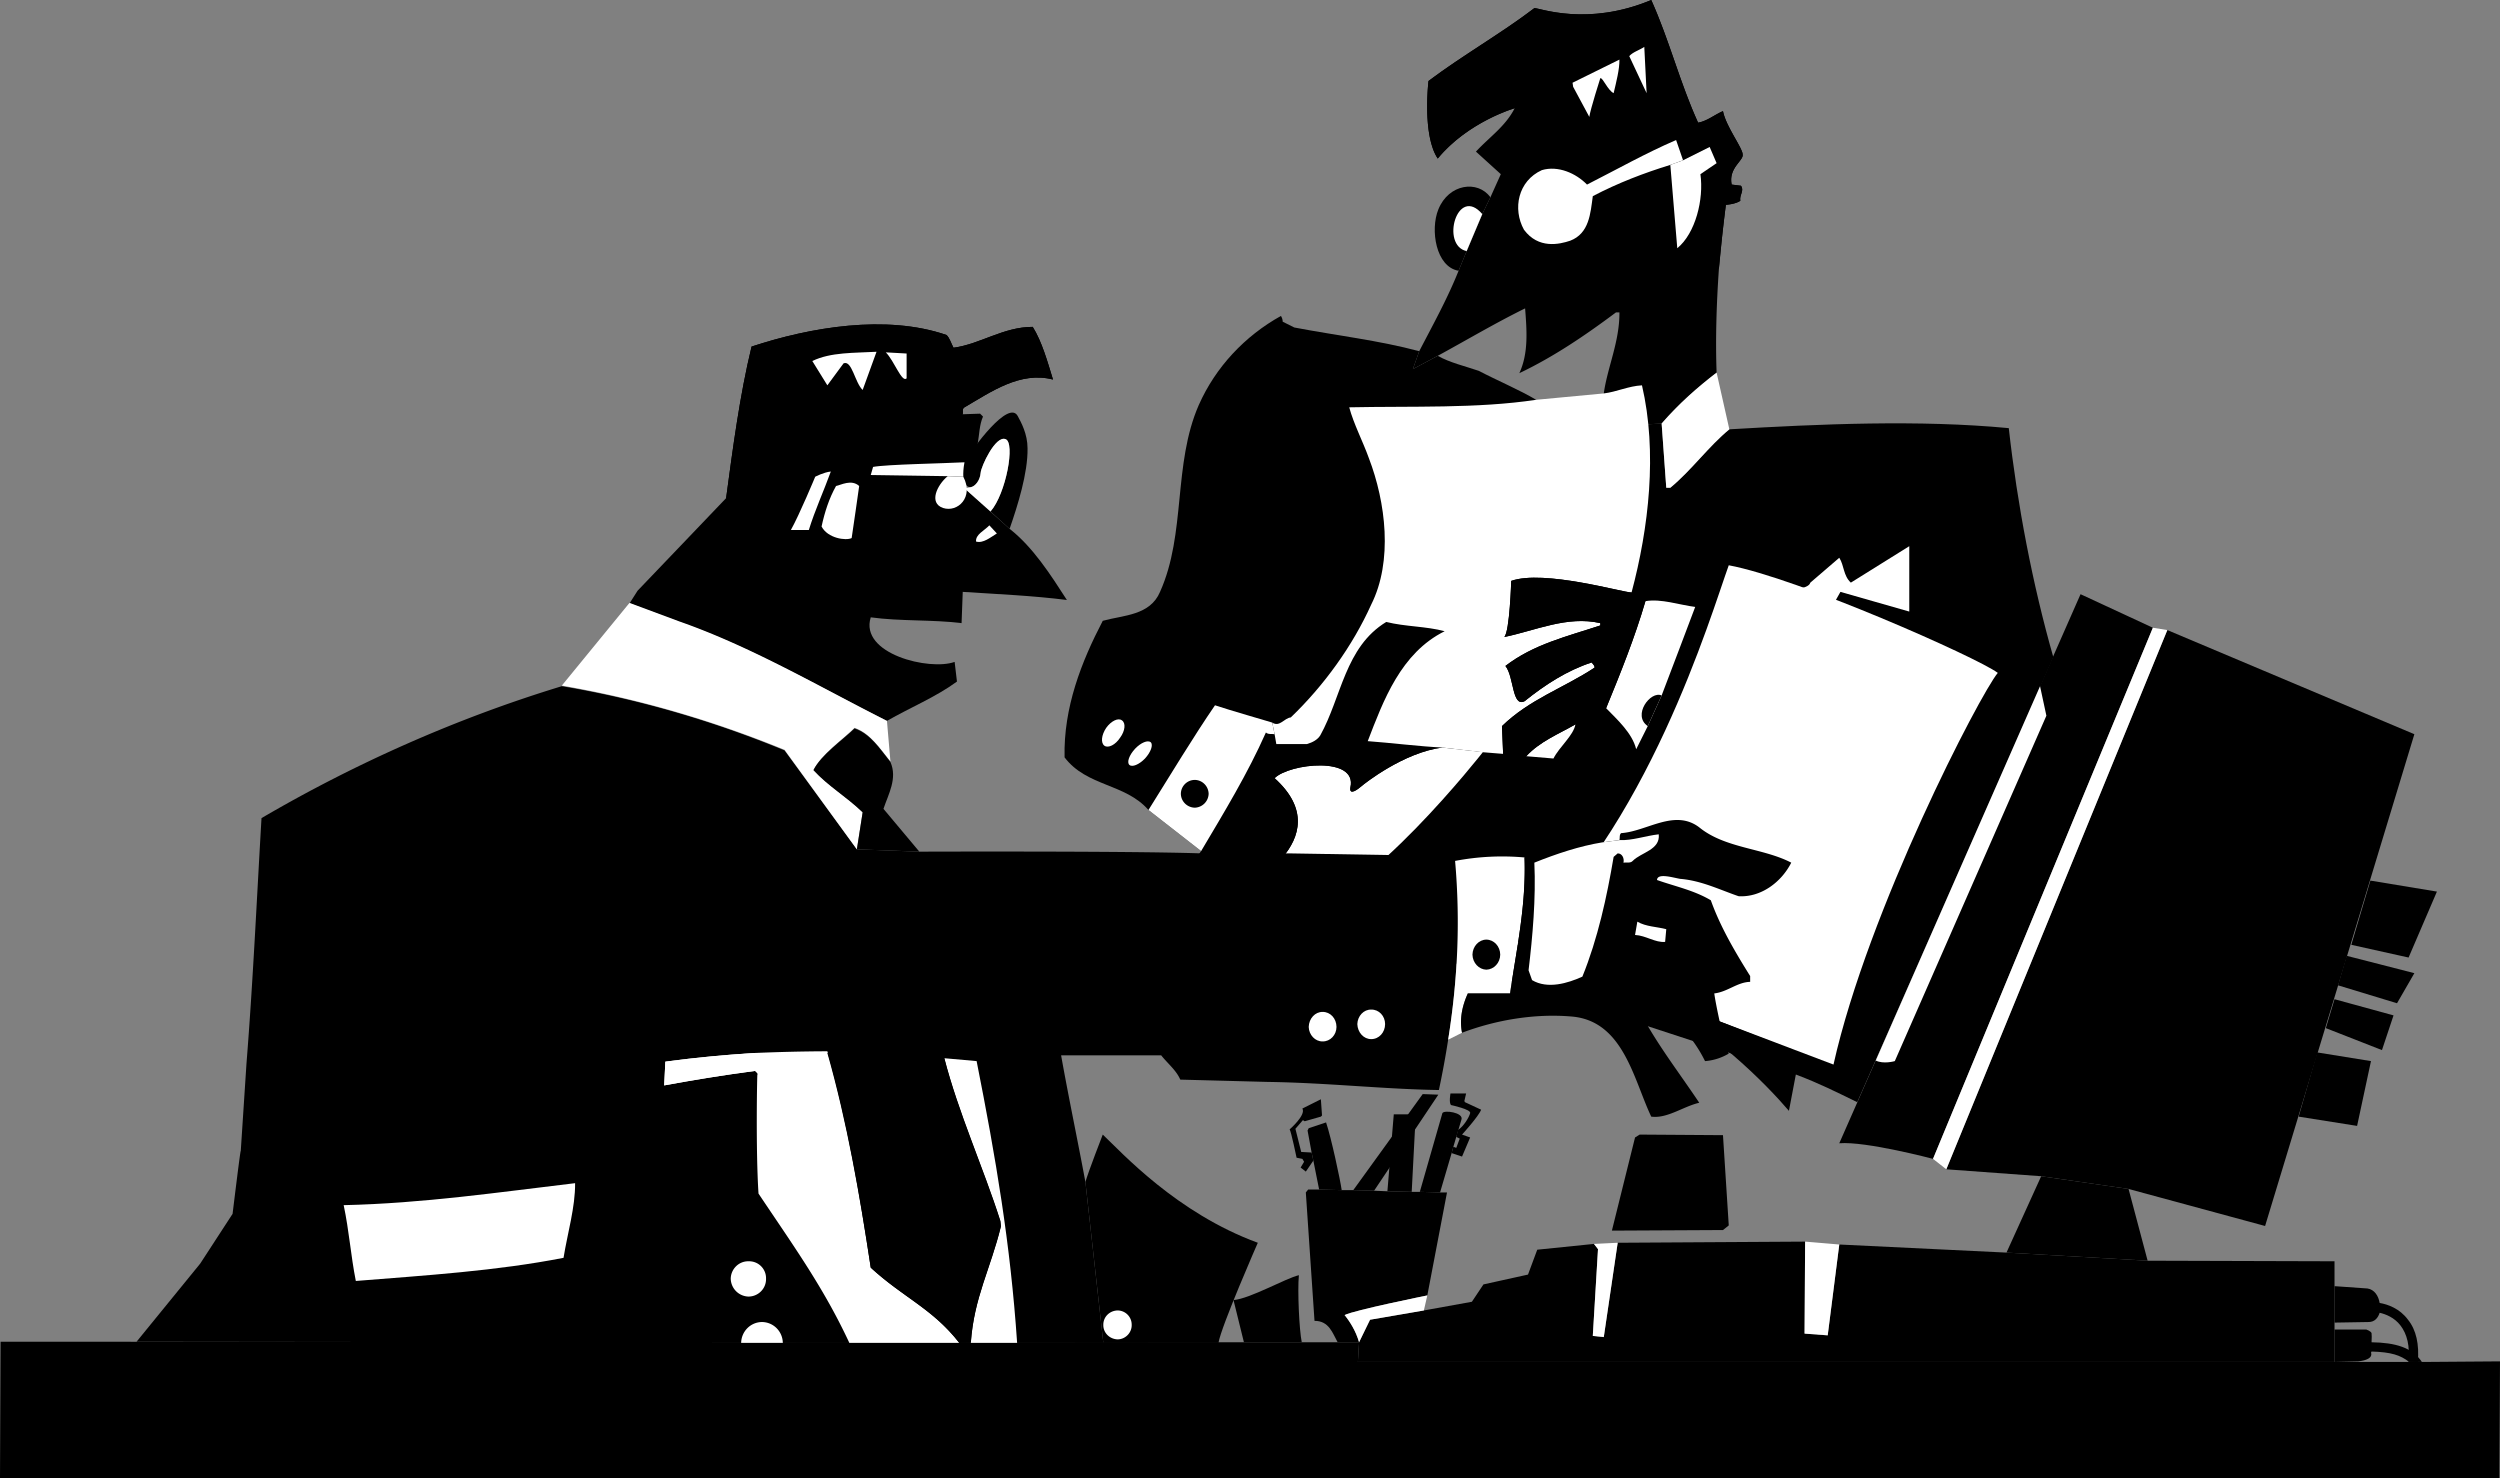 <svg xmlns="http://www.w3.org/2000/svg" width="432.102" height="255.5"><rect width="100%" height="100%" fill="#808080" stroke="none"/><path d="m252.102 46.8 1.398-3.398L256.2 37l1.402-2.898c-2.16-3.004-7.204-2.372-9 2.101-1.43 3.516-.43 9.938 3.5 10.598"/><path d="M252.102 46.8c-1.914 4.802-4.434 9.34-6.801 13.903l-1.102 3.098L248.5 61.5c5.05-2.754 10.008-5.695 15.102-8.2.285 3.763.62 7.712-1 11.2 5.906-2.812 11.367-6.512 16.699-10.5h.601c.036 5.082-2.066 9.45-2.703 14l-.797 5.8 10.797-.597c3.074-3.535 6.266-6.308 9.5-8.8-.215-5.954-.011-12.02.403-18a299.97 299.97 0 0 1 1.199-11s1.637-.102 2.5-.7c-.192-1 .73-1.758.101-2.601l-1.601-.2c-.586-2.906 2.094-4.136 1.898-5.199.04-1.066-2.902-4.848-3.398-7.5-1.48.637-2.738 1.727-4.301 2-3.145-6.91-4.992-14.305-8.098-21.203-11.054 4.629-19.332 1.352-20.203 1.402-5.765 4.403-12.32 8.102-18.297 12.598 0 0-1.125 9.324 1.598 13.402 5.262-6.386 13.3-8.699 13.3-8.699-1.612 3.152-4.3 4.918-6.698 7.5l4.3 3.899-1.8 4L256.199 37l-2.699 6.402-1.398 3.399"/><path d="M297.102 46.402c.343-3.73.738-7.441 1.199-11 0 0 1.637-.101 2.5-.699-.192-1 .73-1.758.101-2.601l-1.601-.2c-.586-2.906 2.094-4.136 1.898-5.199.04-1.066-2.902-4.848-3.398-7.5-1.48.637-2.738 1.727-4.301 2-3.145-6.91-4.992-14.305-8.098-21.203-11.054 4.629-19.332 1.352-20.203 1.402-5.765 4.403-12.32 8.102-18.297 12.598 0 0-1.125 9.324 1.598 13.402 5.262-6.386 13.3-8.699 13.3-8.699L271.903 15l2.797 5.203s3.012 7.324 9.903 6.297l1.097 5.602 3.102-.2 1.101 11c1.883 2.063 4.422 3.098 7.2 3.5m57.799 67.2C351.31 101.004 348.672 87.23 347.2 74c-15.5-1.473-32.558-.719-48.297.203-3.59 2.945-6.53 7.063-10.203 10.098h-.7l-.8-11.098-10.798.598-10.902-4.7c-2.75-1.66-6.824-3.382-9.898-5-2.387-.82-4.993-1.406-7.102-2.601l-4.3 2.3 1.1-3.097c-6.96-1.875-14.355-2.715-21.6-4.101l-2-1c.003-.301-.083-.637-.298-1-6.254 3.472-11.297 8.847-14.203 15.398-4.488 10.258-2.176 22.23-6.699 32.3-1.738 4.09-6.277 4.005-9.898 5-3.688 7.075-6.797 14.973-6.602 23.602 3.836 5.067 10.477 4.48 14.5 9.098l9.102 7.102 6.5 6.898 10.199 3.602 86.3 28.199c3.79 1.433 6.672 2.879 10.399 4.699l33.902-76.898"/><path fill="#fff" d="M214.102 154s18.02-8.828 6.199-19.5c2.578-2.563 14.36-3.836 13.101 1.602-.23 1.507 1.336.285 1.899-.2.5-.445 7.324-5.855 14-6.699l7 .797s-20.399 26.094-32 27.602L214.1 154m84.7-56.297c-3.12 8.637-14.019 45.86-36.698 65.5l54.8 20.797c5.973-26.715 25.301-63.969 28.399-67.7-3.656-2.71-34.524-16.366-46.5-18.597"/><path d="M309.2 192c-3.755-4.402-13.493-14.547-26.9-21.297L311.103 182l-1.903 10m-78 40H215L.102 231.902 0 255.5h432l.102-20.2-13.2.102H234.7l.203-3.402H231.2"/><path d="M225 232h-10l-1.8-7.297c2.85-.226 9.003-3.758 11.3-4.3-.258 2.6.059 9.546.5 11.597m9.902 0-.203 3.402H403.5V218l-32.3-.098-24.4-1.402-28.898-1.398-2 15.699-4-.301.098-15.898-32.398.199-2.403 16.3-1.898-.199.898-15-.699-.902-9.8 1-1.598 4.3-7.7 1.7-2 3-8.3 1.5-9.301 1.602-1.899 3.898"/><path fill="#fff" d="m317.902 215.102-2 15.699-4-.301.098-15.898 5.902.5m-38.3-.302-2.403 16.302-1.898-.2.898-15-.699-.902 4.102-.2"/><path d="m371.2 217.902-24.4-1.402 6-13.2 15.102 2.2 3.297 12.402M240.902 147.8l-18-.3h-15.3c-12.172-.434-48.7-.297-48.7-.297l-10.8-.402-12.5-17.098c-12.301-5.07-25.157-8.855-38.5-11.101-18.168 5.527-35.73 13.34-51.903 22.8-.804 13.649-1.476 28.356-2.597 42.399l-1 15.3c.105-1.738-1.403 10.7-1.403 10.7l-5.597 8.601-11 13.5 167.097.2-3.097-27.801c-1.36-7.317-2.957-14.883-4.2-21.899H200.7c1.086 1.387 2.598 2.563 3.301 4.2l15.102.398c10.414.152 19.828 1.242 29.597 1.402a160.868 160.868 0 0 0 1.602-8.699c1.594-9.96 2.144-20.14 1.199-30.902l-.5-.899-10.098-.101"/><path fill="#fff" d="M250.3 179.703c1.595-9.96 2.145-20.14 1.2-30.902a43.279 43.279 0 0 1 12-.598c.3 8.36-1.379 15.754-2.5 23.5h-7.3c-.907 2.004-1.493 4.356-1 6.797l-2.4 1.203"/><path d="m190.7 232.102-3.098-27.801c.503-1.781 3-8.2 3-8.2 3.265 3.083 12.738 13.544 26.8 18.7 0 0-6.34 14.453-6.8 17.3h-19.903"/><path fill="#fff" d="M298.902 74.203c-3.59 2.945-6.53 7.063-10.203 10.098H288l-.8-11.098c3.073-3.535 6.265-6.308 9.5-8.8l2.202 9.8"/><path d="M249.3 129.203c-3.734-.164-9.195-.84-12.898-1.101 2.696-7.004 5.72-15.243 13.297-19-3.207-.864-6.82-.778-10.097-1.602-7.145 4.352-7.73 13.008-11.403 19.602-.476.765-1.34 1.222-2.297 1.5h-5.3l-.301-1.7c-.446-.09-1.121.078-1.5-.3-3.149 7.097-7.184 13.738-11.2 20.5l-2.402 3.3 8.903 3.598s18.02-8.828 6.199-19.5c2.578-2.563 14.36-3.836 13.101 1.602-.23 1.507 1.336.285 1.899-.2.5-.445 7.324-5.855 14-6.699"/><path fill="#fff" d="M219.902 124.902c.457.102-7.863-2.293-9.902-3-3.719 5.414-7.71 12.051-11.5 18.098l9.102 7.102c4.015-6.762 8.05-13.403 11.199-20.5.379.378 1.054.21 1.5.3l-.399-2M59.402 208.3c13.735-.308 26.84-2.241 40-3.8.036 4.164-1.308 8.617-2 12.902-11.578 2.27-23.761 3.024-35.902 4-.887-4.504-1.137-8.539-2.098-13.101"/><path d="M174.5 91.402c4.023 3.153 7.035 7.852 9.902 12.301-5.89-.75-11.941-1.004-18-1.402l-.203 5.402c-5.082-.633-10.547-.297-15.699-1-1.988 6.332 10.195 9.274 14.5 7.7l.402 3.398c-3.699 2.71-8.066 4.476-12.101 6.8-11.848-5.937-23.36-12.742-35.899-17.101l-8.601-3.2 1.398-2.198c4.7-4.95 10.328-10.747 15.301-16 1.164-8.614 2.34-17.688 4.402-26.2 10.121-3.336 23.23-5.605 33.7-2 .539.512.793 1.438 1.199 2.2 4.55-.594 8.668-3.622 13.699-3.602 1.605 2.586 2.531 5.95 3.5 9.102-5.676-1.473-10.715 2.14-15.3 4.8-.458.282-.208.786-.298 1.2l3-.102.5.5c-.636 1.457-.636 3.137-.902 4.602l-2.3 7.8 7.8 7"/><path d="M125.5 86.102c1.164-8.614 2.34-17.688 4.402-26.2 10.121-3.336 23.23-5.605 33.7-2 .539.512.793 1.438 1.199 2.2 4.55-.594 8.668-3.622 13.699-3.602 1.605 2.586 2.531 5.95 3.5 9.102-5.676-1.473-10.715 2.14-15.3 4.8-.458.282-.208.786-.298 1.2-8.015.046-13.058 1.73-14.703 4.898L149.5 87.402l-5.598.2L142 91s-1.89 2.918-3.2 3.8c-6.675-2.562-13.3-8.698-13.3-8.698"/><path fill="#fff" d="M153.902 131.602c-1.777-2.157-3.457-4.848-6.203-5.801-2.047 2.047-5.742 4.566-7.097 7.3 2.53 2.731 5.64 4.493 8.5 7.301l-1 6.399-12.5-17.2c-12.301-5.03-25.157-8.812-38.5-11.101l11.699-14.297 8.601 3.2c12.54 4.394 24.051 11.202 35.899 17.199l.601 7M115 183.5c5.305-.715 10.34-1.176 15.402-1.5a321.89 321.89 0 0 1 12.598-.297c3.41 11.996 5.594 24.762 7.5 37.399 5.754 5.261 10.754 7.164 15.3 13h-19c-4.464-9.594-9.632-16.723-15.698-25.801-.489-7.559-.239-20.41-.2-20.5.13-.332-.207-.414-.402-.7-5.352.704-10.477 1.54-15.7 2.5l.2-4.101"/><path fill="#fff" d="M130.5 185.102c-5.352.703-10.477 1.539-15.7 2.5l.2-4.102c5.305-.715 10.34-1.176 15.402-1.5l.098 3.102m32.7-2.2 5.6.5c3.325 16.774 5.845 31.567 7 48.7h-8c.544-7.805 3.423-12.809 5.2-20.102l-.098-.898c-2.965-9.286-7.25-18.657-9.703-28.2"/><path d="M143 182c3.41 12.004 5.594 24.523 7.5 37.102 5.574 5.152 10.574 6.937 15.3 13l2-.102c.544-7.766 3.423-12.828 5.2-20.098l-.098-.902c-2.965-9.309-7.25-18.676-9.703-28.2L143 182"/><path fill="#fff" d="m171 90.8 1.3 1.403c-1.1.664-2.363 1.758-3.6 1.399-.106-1.239 1.448-1.891 2.3-2.801m82.5-47.399L256.2 37c-4.329-5.062-7.27 5.441-2.7 6.402m37.402-15.699 4.598-2.3 1.2 2.8-2.798 1.899c.614 4.359-.859 10.238-4 12.8L288.7 28.5"/><path fill="#fff" d="m290.902 27.703-1.203-3.5c-5.265 2.274-10.097 5.004-15.398 7.7-1.926-1.981-5.035-3.325-7.801-2.5-4.125 1.863-5.094 6.695-3.098 10.3 2.5 3.371 6.114 2.531 8 1.899 3.282-1.262 3.493-4.704 3.899-7.7 4.383-2.3 8.922-4.023 13.398-5.402l2.203-.797m-18.602 97.5c-.347 1.945-2.784 3.875-3.8 5.899l-4.7-.399c2.356-2.547 5.548-3.808 8.5-5.5m38.7-23.5c.7-.097 1.707-.348 1.902-1l5-4.3c.856 1.34.688 3.105 2 4.3l10.098-6.3v11.3l-11.898-3.402-.903 1.601-6.199-2.199"/><path d="M298.8 182.102c-.796-1.422-2.312-8.817-2.5-10.399 2.29-.265 3.973-1.945 6.2-2v-1c-2.648-4.242-5.168-8.527-6.8-13.101-2.907-1.727-6.184-2.399-9.298-3.5.059-1.258 2.723-.418 4-.2 3.653.293 6.844 1.887 10.098 3 3.89.23 7.418-2.457 9.102-5.8-4.875-2.54-11.43-2.454-15.903-6.102-4.265-3.242-9.058.707-13.5 1-.347.293-.18.797-.297 1.203l-3 .399c-3.855.625-7.89 1.968-11.703 3.5l-1.699-.899c.3 8.36-1.379 15.754-2.5 23.5h-7.3c-.907 2.004-1.493 4.356-1 6.797 5.808-2.188 12.53-3.367 19-2.797 8.91.777 10.671 10.945 13.702 17.297 2.77.371 5.457-1.73 8.297-2.398-3.93-5.887-8.469-11.602-11.297-17.899l.797-1c4.805 2.758 9.004 6.625 11.5 11.7a9.4 9.4 0 0 0 4.102-1.301"/><path fill="#fff" d="M276.902 145.602c-3.855.625-7.89 1.968-11.703 3.5.285 6.203-.304 12.757-1 18.601l.602 1.7c2.699 1.613 6.226.523 8.699-.602 2.656-6.524 4.25-13.836 5.402-20.7l.7-.601c.753-.012 1.175.828 1 1.602.511-.102 1.183.152 1.597-.301 1.434-1.48 4.797-1.903 4.5-4.598-2.308.258-4.578 1.102-6.797 1l-3 .399m3-135.302c.036 1.638-.554 3.907-1 5.802-1.066-.551-1.824-2.649-2.3-2.602 0 0-1.707 5.328-1.903 6.703L271.902 15l-.101-.7 8.101-4m2.898 119.2c-.679-2.773-3.198-5.043-5.198-7.098 2.503-6.097 4.937-12.148 6.8-18.5 2.762-.453 5.785.641 8.598 1 0 0-5.125 13.59-5.8 15.301l-2.4 5.297-2 4"/><path d="m284.8 125.5 2.4-5.297c-1.927-.871-5.126 3.434-2.4 5.297m-1.398 70.602 14.399.101 1 15.598-1 .8-19.2.102 4-16.101.801-.5"/><path fill="#fff" d="m284.2 8.102.402 8-3-6.399c.601-.707 1.777-1.039 2.597-1.601M283 159.3c1.473.876 3.406.876 5 1.302l-.2 2.199c-1.73.148-3.327-1.11-5.198-1.2l.398-2.3"/><path d="m374.602 108.902-38.2 93.2 16.399 1.199 15.101 2.199 23.598 6.402 25.8-85-42.698-18m-2.5-.402-38 91.8s-11.563-3.07-16.2-2.698L324.2 183.3l28.403-64.7 7-15.898 12.5 5.797"/><path fill="#fff" d="m324.2 183.3 28.402-64.698 1.097 5.101-26.199 59.7s-1.95.577-3.3-.102m9.902 16.999 38-91.8 2.5.402-38.2 93.2-2.3-1.801"/><path d="M416.2 228.102c-1.427-1.938-3.505-2.664-4.9-2.899-.202-1.234-.91-2.32-2.1-2.5l-5.7-.402v6.3l5.902-.101c1.024.004 1.618-.71 1.899-1.598 1.031.23 2.554.82 3.601 2.2 1.114 1.433 1.72 3.668 1.297 6.199l1.703.101c.246-3.047-.261-5.507-1.703-7.3"/><path d="M416.402 235.402h2.2c-1.649-2.492-4.57-3.34-8.7-3.402.043-.723.036-1.367 0-1.598-.195-.379-.902-.601-.902-.601h-5.5v5.601l4.102-.101c2.84-.317 2.199-1.5 2.199-1.5s.054-.055.101-.2c3.375.094 4.993.622 6.5 1.801M397.3 193l3.2-11.098 9.3 1.5-2.398 11.2L397.301 193M402 177.703l1.5-5 10.2 2.797-2 6-9.7-3.797m2.102-7.403 1.5-5.097 11.699 3-3 5.2-10.2-3.102m2.301-7.001 3.297-11.097 11.5 1.899-4.898 11.398-9.899-2.2"/><path fill="#fff" d="M128.102 232.102c.039-1.989 1.632-3.586 3.597-3.602 1.973.016 3.57 1.613 3.602 3.602h-7.2m1.301-8c1.68-.028 3.047-1.399 3-3.102a2.922 2.922 0 0 0-3-3c-1.695-.043-3.066 1.328-3.101 3a3.161 3.161 0 0 0 3.101 3.102M193.2 231.5c1.32-.031 2.429-1.14 2.402-2.5a2.453 2.453 0 0 0-2.403-2.5c-1.414.016-2.523 1.125-2.5 2.5-.023 1.36 1.086 2.469 2.5 2.5"/><path d="m148.102 146.8 1-6.398c-2.86-2.746-5.97-4.511-8.5-7.3 1.355-2.672 5.05-5.192 7.097-7.2 2.746.914 4.426 3.602 6.203 5.801 1.246 2.844-.347 5.535-1.203 8.098l6.203 7.402-10.8-.402M167.8 84.203c-.609.04-1.16-.453-1.3-1.8-.031-.657.004-1.462.2-2.5 1.433-2.497 7.628-10.876 9.202-8 .582 1.081 1.7 3.09 1.7 5.597.066 4.254-1.711 9.906-3.102 13.902l-3.3-3c2.671-3.035 4.312-11.894 2.6-12.5-1.76-.68-4.238 4.766-4.3 5.801-.094 1.32-.941 2.36-1.7 2.5"/><path fill="#fff" d="M171.2 88.402c2.671-3.035 4.312-11.894 2.6-12.5-1.76-.68-4.238 4.766-4.3 5.801-.094 1.32-.941 2.36-1.7 2.5l-1.1.2 4.5 4m-4.7-6.001c-.031-.656.004-1.46.2-2.5-3.274.184-13.524.36-15.798.801l-.402 1.399 13.3.199 2.7.101"/><path fill="#fff" d="m166.5 82.402-2.7-.101c-1.843 1.531-3.32 4.64-.8 5.5 2.523.82 5.355-1.856 3.5-5.399m-25.598 0s1.453-.773 2.7-.902c-1.227 3.383-2.739 6.66-3.801 10.102h-3.102c1.52-2.727 4.203-9.2 4.203-9.2M144.5 84c.86-.168 2.668-1.215 4 0-.41 2.734-.828 6.012-1.3 9-1 .496-4.153.035-5.2-2 .543-2.504 1.3-4.855 2.5-7m7-23.2-2.398 6.602c-1.348-1.257-1.852-5.207-3.301-4.601L143 66.6l-2.598-4.199c3.153-1.55 7.27-1.382 11.098-1.601m5.2 4.602c-.837.786-2.137-3.039-3.598-4.5l3.597.2v4.3"/><path d="M234.902 232H231.2c-.863-1.535-1.472-3.719-4-3.7l-1.5-22.198.403-.5H228l3.902.101h2l3.598.098 2.3.101 4.2.098h1.402l3.5.102h1.2l-3.403 17.8s-12.75 2.57-14.297 3.399c.875 1.062 1.961 2.762 2.5 4.7"/><path d="m251.2 198.203-.298 1.098-2 6.8-3.5-.101 3.899-13.598c.258-.593 3.691-.117 3.3 1.098l-1.402 4.703M244 206l-4.2-.098 1.102-13.3h3.797L244 206"/><path d="m237.5 205.8-3.598-.097 12-16.601 2.7.101-11.102 16.598m-10.8-6.598c.116.469.21.938.3 1.399.367 1.785.742 3.632 1 5l3.902.101c-.257-1.805-1.812-9.078-2.703-11.703l-3 1-.199.402c.113.684.39 2.137.7 3.801"/><path fill="#fff" d="m246.102 226.5-9.301 1.602-1.899 3.898c-.539-1.938-1.625-3.637-2.5-4.7 1.547-.827 14.297-3.398 14.297-3.398l-.597 2.598"/><path d="M226.7 199.203c.116.469.21.938.3 1.399l-1.3 1.898-.9-.7.602-1-.3-.5-1-.198s-.942-4.54-1.2-4.899c0 0 2.875-2.484 2.2-3.601L228.3 190l.199 2.8-.2.2-2.8.8-.3-.198-1.298 1.5 1 4 1.797.101m24.502-1-.298 1.098 1.797.601 1.403-3.3-1.403-.5s2.867-3.145 3.301-4.301l-2.8-1.301-.098-.2.3-1.3H250.7s-.3 1.617.102 2c0 0 3.535.758 3.3 1.402-.19.723-1.113 2.278-2.101 2.899l-.3 1.199.6.3-.6 1.602-.5-.199"/><path fill="#fff" d="M237 179.602c1.336.008 2.402-1.145 2.402-2.602 0-1.39-1.066-2.543-2.402-2.5-1.29-.043-2.352 1.11-2.398 2.5.046 1.457 1.109 2.61 2.398 2.602m-8.398.398c1.332.027 2.394-1.125 2.398-2.5-.004-1.469-1.066-2.621-2.398-2.598-1.293-.023-2.36 1.13-2.403 2.598.043 1.375 1.11 2.527 2.403 2.5"/><path d="M256.902 167.602c1.32-.04 2.387-1.192 2.399-2.602-.012-1.434-1.078-2.586-2.399-2.598-1.304.012-2.367 1.164-2.402 2.598.035 1.41 1.098 2.563 2.402 2.602"/><path fill="#fff" d="M190.902 128.902c.668.446 1.895-.16 2.7-1.402.878-1.184 1.011-2.547.3-3-.636-.48-1.867.125-2.703 1.3-.844 1.255-.976 2.618-.297 3.102m4.298 3.301c.488.45 1.695-.058 2.702-1.101 1.016-1.11 1.446-2.348 1-2.801-.511-.446-1.718.066-2.703 1.101-1.039 1.118-1.469 2.352-1 2.801"/><path d="M206.5 139.602a2.479 2.479 0 0 0 2.402-2.399c-.03-1.328-1.097-2.39-2.402-2.402a2.42 2.42 0 0 0-2.398 2.402c.015 1.297 1.078 2.363 2.398 2.399"/><path fill="#fff" d="m256.102 130 3.699.3-.2-4.8c4.79-4.656 10.672-6.59 16-10.098.051-.355-.285-.609-.5-.902-4.242 1.387-8.023 3.824-11.601 6.703-2.176 1.07-1.8-4.223-3.3-6.101 4.863-3.754 10.66-5.098 16.402-7v-.399c-5.743-1.312-11.204 1.293-16.602 2.399.945-.938 1.2-9.7 1.2-9.7 5.628-1.996 19.41 2.04 20.8 2 2.977-11.136 4.492-24.246 1.8-35.8-2.35.125-4.366 1.132-6.6 1.398l-11.7 1.102c-10.145 1.535-21.613 1.07-32.3 1.3.773 2.88 2.366 5.907 3.402 8.801 2.914 7.61 4.175 17.777.398 25.297-3.195 7.102-8.156 13.992-13.898 19.5-1.149.121-1.903 1.719-3.2.902l.399 2 .3 1.7h5.301c.957-.278 1.82-.735 2.297-1.5 3.672-6.594 4.258-15.25 11.403-19.602 3.277.824 6.89.738 10.097 1.602-7.578 3.757-10.601 11.996-13.297 19 3.703.261 9.164.937 12.899 1.101"/><path d="M276.602 108.102c-5.743 1.902-11.54 3.246-16.403 7 1.5 1.878 1.125 7.171 3.301 6.101 3.578-2.879 7.36-5.316 11.602-6.703.214.293.55.547.5.902-5.329 3.508-11.211 5.442-16 10.098l.199 4.8.3 2.7 3.7-2.297c2.355-2.547 5.547-3.808 8.5-5.5l5.3-2.8c2.504-6.098 4.938-12.15 6.801-18.5l-2.402-1.5c-1.39.038-15.172-3.997-20.8-2 0 0-.255 8.761-1.2 9.699 5.398-1.106 10.86-3.711 16.602-2.399"/></svg>
